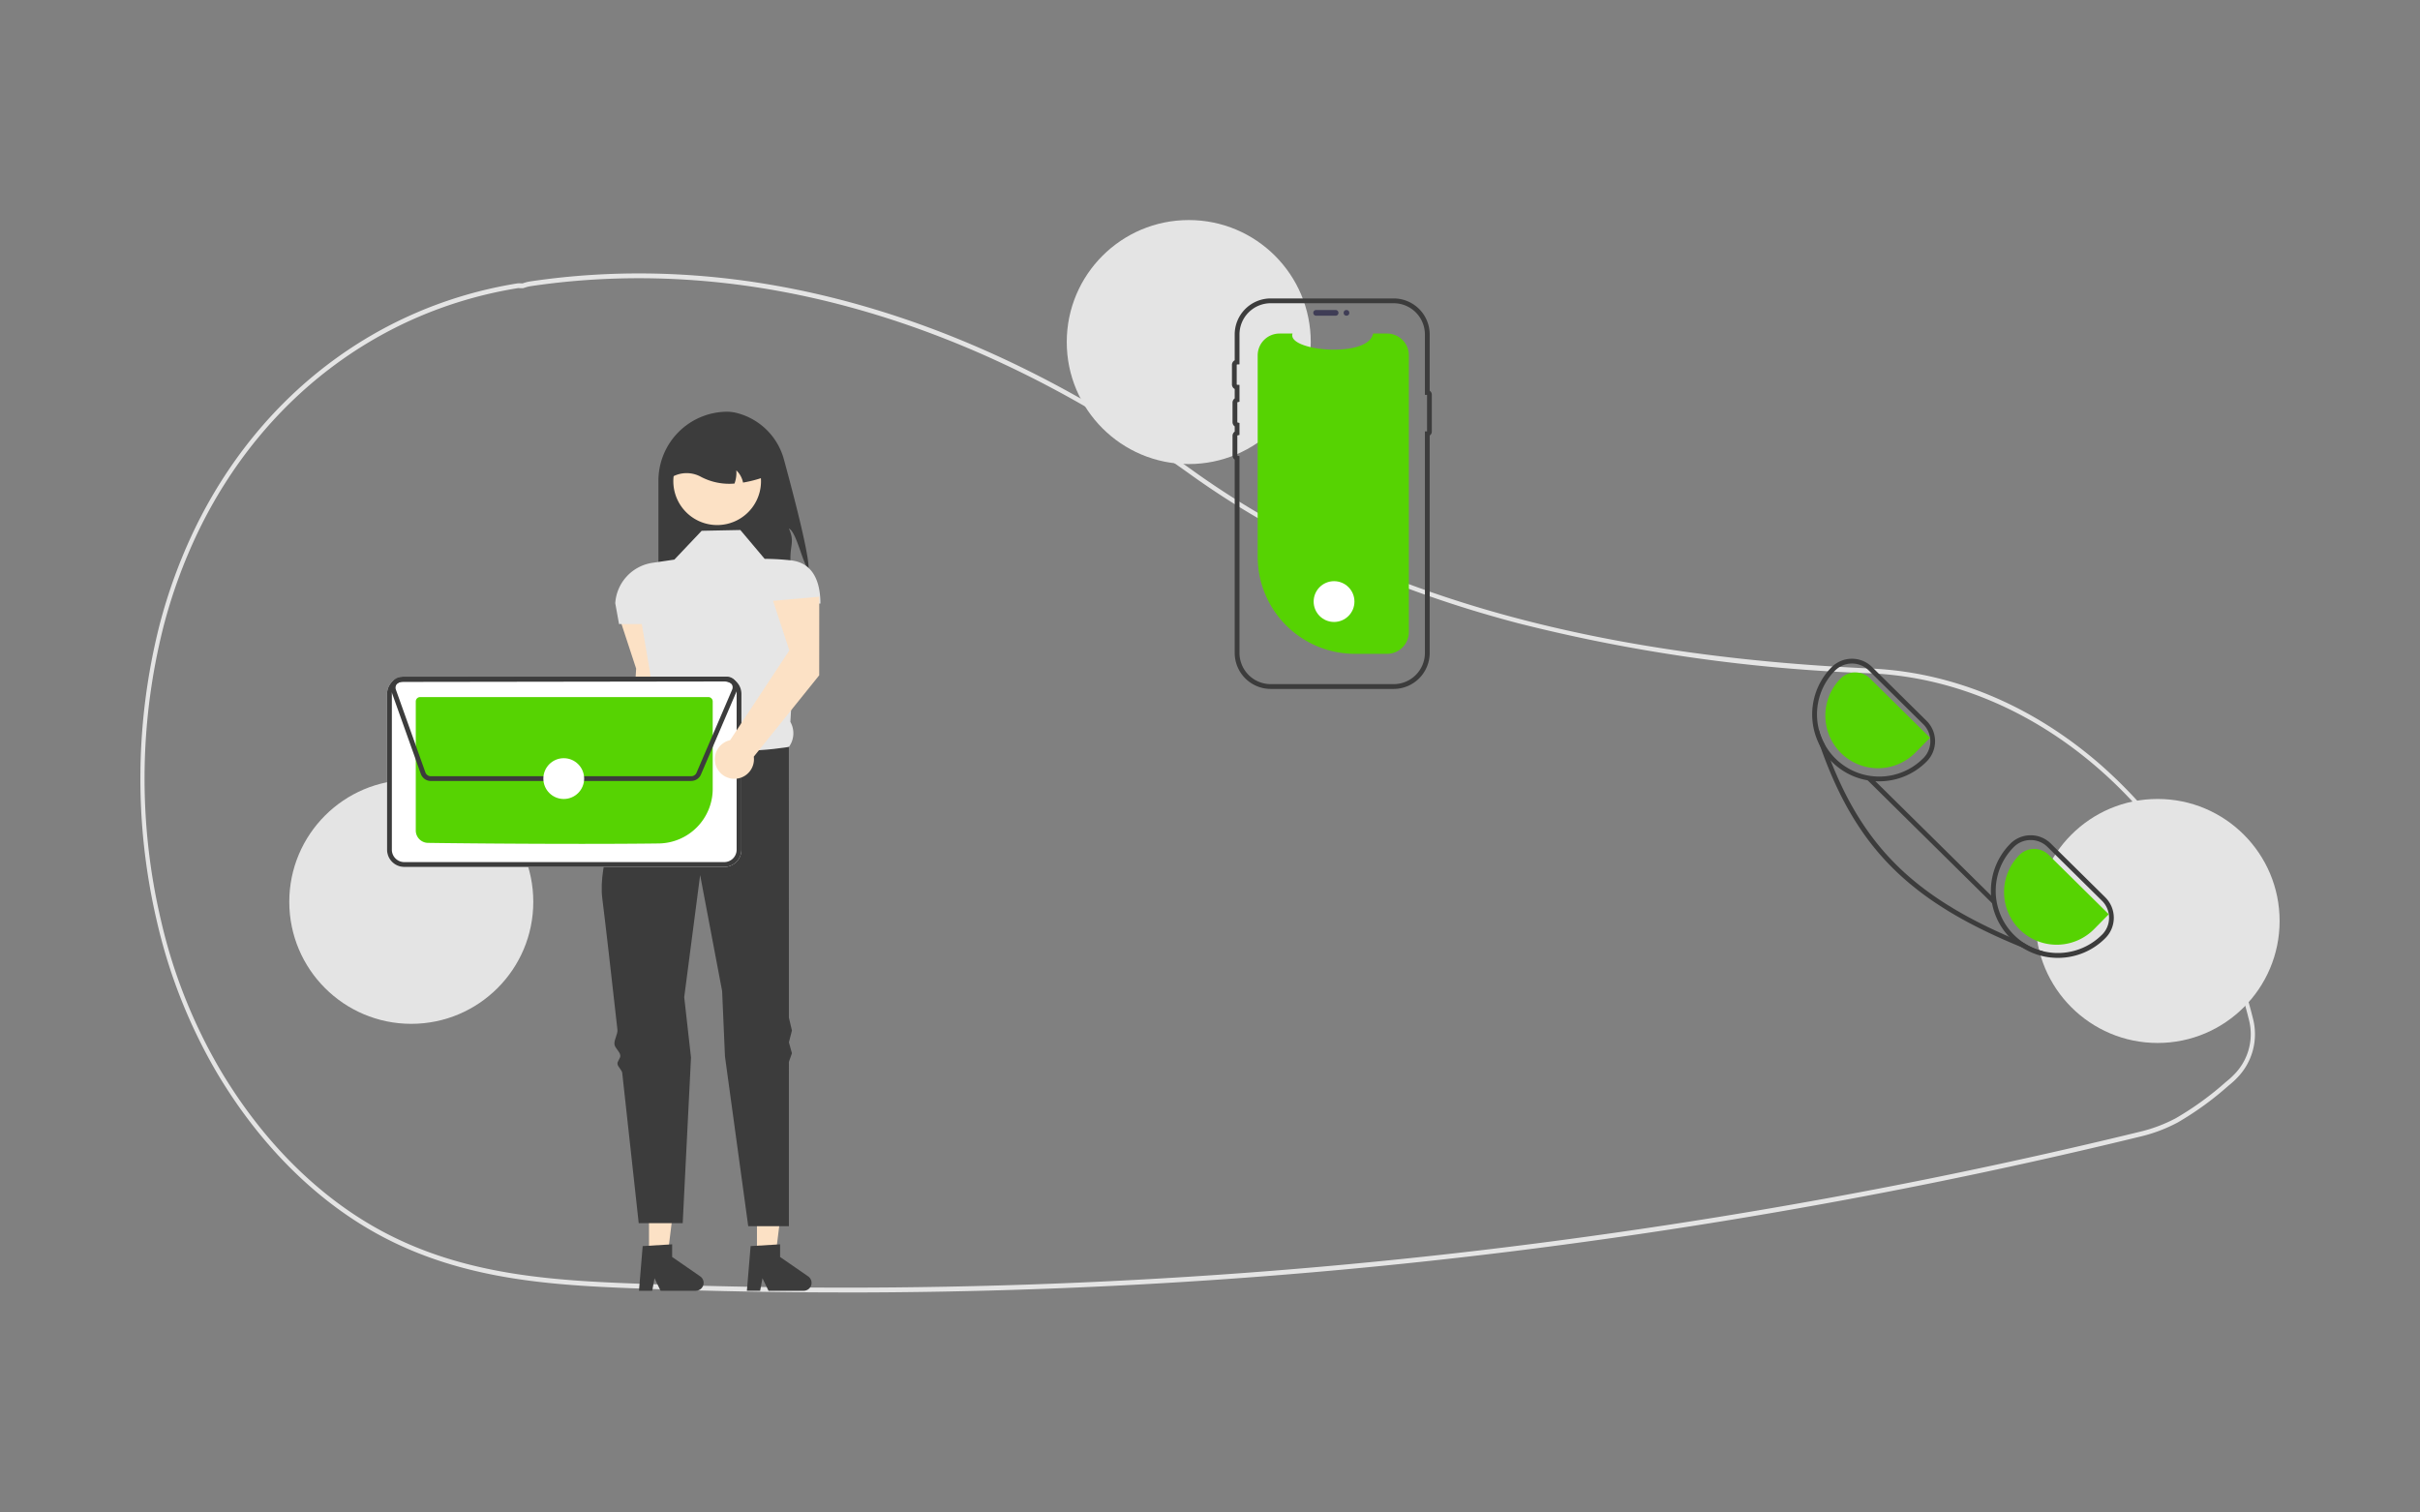 <svg xmlns="http://www.w3.org/2000/svg" width="312" height="195" viewBox="0 0 312 195">
  <rect x="0" y="0" width="312" height="195" fill="#808080" stroke="none"/>
  <g id="_5" data-name="5" transform="translate(-32 -598)">
    <path id="Pfad_171" data-name="Pfad 171" d="M8,0H304a8,8,0,0,1,8,8V195H0V8A8,8,0,0,1,8,0Z" transform="translate(32 598)" fill="#f5f5f5" opacity="0"/>
    <g id="Gruppe_8" data-name="Gruppe 8" transform="translate(50.094 626.371)">
      <path id="Pfad_172" data-name="Pfad 172" d="M243.706,379.548q-12.483,0-24.929-.447c-11.856-.426-24.115-.866-35.51-7.186-7.971-4.421-15.031-11.513-20.416-20.511a69.013,69.013,0,0,1-7.824-19.617,80.644,80.644,0,0,1,.294-38.176,67.8,67.8,0,0,1,4.546-12.46c8.31-17.208,23.466-28.759,41.583-31.691a2.1,2.1,0,0,1,.451-.01c.081,0,.163.009.245.006l.107-.034a5.207,5.207,0,0,1,.839-.215c27.941-4.16,57.479,4.257,85.417,24.338,21.6,15.529,50.231,23.892,87.524,25.565l.529.028c10.381.6,20.423,4.876,29.041,12.378a62.91,62.91,0,0,1,18.469,28.567c.44,1.376.843,2.808,1.2,4.256a8.031,8.031,0,0,1-2.141,7.615v0l-.093.1c-.224.222-.459.435-.7.634l-.283.233a40.1,40.1,0,0,1-6.518,4.718,20.041,20.041,0,0,1-4.755,1.8c-9.088,2.216-18.316,4.27-27.43,6.106-17.7,3.568-35.863,6.512-53.99,8.749a699.814,699.814,0,0,1-85.656,5.26ZM201.69,250.06a1.084,1.084,0,0,0-.166.011c-17.947,2.9-32.96,14.343-41.188,31.38a67.119,67.119,0,0,0-4.5,12.337,79.939,79.939,0,0,0-.29,37.837,68.353,68.353,0,0,0,7.749,19.429c5.332,8.91,12.32,15.931,20.207,20.305,11.292,6.263,23.494,6.7,35.294,7.125a698.987,698.987,0,0,0,110.511-4.81c18.115-2.236,36.268-5.177,53.955-8.744,9.107-1.835,18.329-3.887,27.411-6.1a19.542,19.542,0,0,0,4.641-1.751,39.722,39.722,0,0,0,6.432-4.661l.283-.233c.207-.171.41-.353.6-.543l.056-.058a7.391,7.391,0,0,0,2.069-7.076h0c-.351-1.433-.75-2.85-1.185-4.212-7.306-23.053-26.207-39.345-47.033-40.541l-.527-.028a215.5,215.5,0,0,1-45.569-6.474c-16.269-4.288-30.472-10.742-42.215-19.184-27.832-20-57.246-28.39-85.065-24.25a4.774,4.774,0,0,0-.764.2l-.192.054a2.9,2.9,0,0,1-.327,0c-.064,0-.127-.007-.187-.007Z" transform="translate(-152.875 -241.289)" fill="#e4e4e4"/>
      <path id="Pfad_173" data-name="Pfad 173" d="M388.794,326.314c-.77-.739-1.558-4.861-2.542-5.28.735,1.625.2,2.055.2,3.838a12.066,12.066,0,0,1-.352,3.006H369.435v-13a8.9,8.9,0,0,1,8.9-8.9,5.305,5.305,0,0,1,1.318.193,8.46,8.46,0,0,1,5.968,5.984C386.889,316.8,388.909,324.526,388.794,326.314Z" transform="translate(-302.641 -281.267)" fill="#3c3c3c"/>
      <path id="Pfad_174" data-name="Pfad 174" d="M357.356,401.054l.008-10.135-5.958.532,2.1,6.392-.984,16.068a2.521,2.521,0,1,0,3.05,2.125Z" transform="translate(-289.584 -340.011)" fill="#fce1c5"/>
      <path id="Pfad_175" data-name="Pfad 175" d="M257.745,411.941h2.407l1.145-9.284h-3.553Z" transform="translate(-178.248 -278.47)" fill="#fce1c5"/>
      <path id="Pfad_176" data-name="Pfad 176" d="M406.9,654.26l3.8-.227v1.63l3.618,2.5a1.018,1.018,0,0,1-.579,1.856h-4.53l-.781-1.612-.3,1.613h-1.708Z" transform="translate(-328.221 -521.976)" fill="#3c3c3c"/>
      <path id="Pfad_177" data-name="Pfad 177" d="M212.619,411.941h2.407l1.145-9.284h-3.552Z" transform="translate(-147.04 -278.47)" fill="#fce1c5"/>
      <path id="Pfad_178" data-name="Pfad 178" d="M361.777,654.26l3.8-.227v1.63l3.618,2.5a1.018,1.018,0,0,1-.579,1.856h-4.53l-.781-1.612-.3,1.612H361.3Z" transform="translate(-297.013 -521.976)" fill="#3c3c3c"/>
      <path id="Pfad_179" data-name="Pfad 179" d="M367.5,355.43l-4.986.1-3.52,3.715-2.822.414a5.633,5.633,0,0,0-4.8,5.211h0l.489,2.685h2.933l1.7,9.963c-.66,1.681-.7,3.008.65,3.53l4.2,7.919,12.417-5.573a2.981,2.981,0,0,0,.188-3.227l.888-15.251h2.985c0-2.852-.965-5.257-3.8-5.575a33.5,33.5,0,0,0-3.389-.194Z" transform="translate(-290.144 -315.468)" fill="#e6e6e6"/>
      <path id="Pfad_180" data-name="Pfad 180" d="M369.851,440.832s-12.124,2.151-16.621-2.346c0,0-.457.775-1.145,2.061-.2.37-.58.62-.811,1.068-.21.407-.749.907-.978,1.369-.184.371.111.857-.08,1.258-2.3,4.831-4.994,11.646-4.417,16.145.372,2.9,1.14,9.654,1.95,16.906.063.567-.449,1.295-.385,1.866.06.539.7.92.755,1.46.04.358-.4.724-.364,1.082.044.393.571.778.614,1.169,1.109,10.014,2.124,19.363,2.124,19.363h5.671l1.07-21.352-.874-7.783,2.053-15.741,2.835,14.959.365,8.419,3,21.89h5.243V481.433l.391-1.1-.391-1.412.391-1.521-.391-1.657Z" transform="translate(-286.24 -372.908)" fill="#3c3c3c"/>
      <path id="Pfad_181" data-name="Pfad 181" d="M385.833,325.758a5.652,5.652,0,1,1,.979-4.723c.016.068.03.135.043.205A5.645,5.645,0,0,1,385.833,325.758Z" transform="translate(-306.949 -288.688)" fill="#fce1c5"/>
      <path id="Pfad_182" data-name="Pfad 182" d="M384.292,321.69a2.971,2.971,0,0,0-.868-1.574,4.055,4.055,0,0,1-.235,1.7,7.833,7.833,0,0,1-4.3-.853,3.824,3.824,0,0,0-3.745,0,5.475,5.475,0,0,1,5.476-5.475h.977a5.476,5.476,0,0,1,5.475,5.474A16.3,16.3,0,0,1,384.292,321.69Z" transform="translate(-306.587 -287.844)" fill="#3c3c3c"/>
      <circle id="Ellipse_22" data-name="Ellipse 22" cx="15.729" cy="15.729" r="15.729" transform="translate(19.202 72.17)" fill="#e4e4e4"/>
      <circle id="Ellipse_23" data-name="Ellipse 23" cx="15.729" cy="15.729" r="15.729" transform="translate(119.438)" fill="#e4e4e4"/>
      <circle id="Ellipse_24" data-name="Ellipse 24" cx="15.729" cy="15.729" r="15.729" transform="translate(244.348 74.637)" fill="#e4e4e4"/>
      <path id="Pfad_183" data-name="Pfad 183" d="M639.424,276.111v35.667a2.812,2.812,0,0,1-2.783,2.813h-4.182a12.524,12.524,0,0,1-12.524-12.524V276.111a2.814,2.814,0,0,1,2.814-2.814h1.682c-.779,2.273,9.8,3.23,10.378,0h1.8A2.814,2.814,0,0,1,639.424,276.111Z" transform="translate(-475.881 -258.666)" fill="#56d302"/>
      <path id="Pfad_184" data-name="Pfad 184" d="M643.182,263.823a.369.369,0,0,1,.369-.369h2.508a.369.369,0,1,1,0,.738H643.55A.369.369,0,0,1,643.182,263.823Z" transform="translate(-491.959 -251.859)" fill="#3f3d56"/>
      <path id="Pfad_185" data-name="Pfad 185" d="M630.035,308.971H614.177a4.646,4.646,0,0,1-4.641-4.64V279.4a.674.674,0,0,1-.281-.549v-2.508a.674.674,0,0,1,.281-.548v-.673a.674.674,0,0,1-.281-.548v-2.508a.674.674,0,0,1,.281-.549V270.3a.674.674,0,0,1-.355-.6V267.2a.674.674,0,0,1,.355-.6v-3.333a4.646,4.646,0,0,1,4.641-4.64h15.858a4.646,4.646,0,0,1,4.64,4.64v7.265a.581.581,0,0,1,.273.493v4.781a.582.582,0,0,1-.273.493v28.03A4.646,4.646,0,0,1,630.035,308.971Zm-15.858-49.727a4.028,4.028,0,0,0-4.024,4.024v3.858l-.3.011a.06.06,0,0,0-.058.059V269.7a.06.06,0,0,0,.058.059l.3.011v2.174l-.234.058a.061.061,0,0,0-.046.057v2.508a.061.061,0,0,0,.046.058l.234.058v1.539l-.234.058a.061.061,0,0,0-.046.058v2.508a.06.06,0,0,0,.046.058l.234.058v25.366a4.028,4.028,0,0,0,4.024,4.024h15.858a4.028,4.028,0,0,0,4.024-4.024V275.773h.273v-4.711h-.273v-7.793a4.028,4.028,0,0,0-4.024-4.024Z" transform="translate(-468.445 -248.521)" fill="#3c3c3c"/>
      <circle id="Ellipse_25" data-name="Ellipse 25" cx="0.369" cy="0.369" r="0.369" transform="translate(155.132 11.595)" fill="#3f3d56"/>
      <path id="Pfad_186" data-name="Pfad 186" d="M299.472,441.262H258.21A2.217,2.217,0,0,1,256,439.051V418.945a2.217,2.217,0,0,1,2.211-2.211h41.263a2.217,2.217,0,0,1,2.211,2.211V439.05A2.217,2.217,0,0,1,299.472,441.262Z" transform="translate(-224.19 -357.864)" fill="#fff"/>
      <path id="Pfad_187" data-name="Pfad 187" d="M299.472,441.262H258.21A2.217,2.217,0,0,1,256,439.051V418.945a2.217,2.217,0,0,1,2.211-2.211h41.263a2.217,2.217,0,0,1,2.211,2.211V439.05A2.217,2.217,0,0,1,299.472,441.262ZM258.21,417.351a1.6,1.6,0,0,0-1.594,1.595v20.1a1.6,1.6,0,0,0,1.595,1.594h41.262a1.6,1.6,0,0,0,1.595-1.595v-20.1a1.6,1.6,0,0,0-1.595-1.594Z" transform="translate(-224.19 -357.864)" fill="#3c3c3c"/>
      <path id="Pfad_188" data-name="Pfad 188" d="M289.352,444.192c-8.138,0-16.623-.078-19.789-.128a1.6,1.6,0,0,1-1.564-1.59V425.831a.564.564,0,0,1,.562-.564h37.157a.564.564,0,0,1,.564.562v11.292a7.045,7.045,0,0,1-6.926,7.017C296.4,444.177,292.91,444.192,289.352,444.192Z" transform="translate(-232.489 -363.766)" fill="#56d302"/>
      <path id="Pfad_189" data-name="Pfad 189" d="M296.283,430.187H262.708a1.369,1.369,0,0,1-1.284-.905l-3.8-10.661a1.364,1.364,0,0,1,1.282-1.822l41.967-.058a1.364,1.364,0,0,1,1.345,1.6l.032.014-.12.281v0l-4.594,10.719a1.36,1.36,0,0,1-1.252.826Zm4.593-12.83-41.968.058a.747.747,0,0,0-.7,1l3.8,10.66a.751.751,0,0,0,.7.5h33.574a.744.744,0,0,0,.685-.452l4.594-10.719.226.1-.226-.1a.747.747,0,0,0-.686-1.041Z" transform="translate(-225.26 -357.869)" fill="#3c3c3c"/>
      <circle id="Ellipse_26" data-name="Ellipse 26" cx="2.629" cy="2.629" r="2.629" transform="translate(51.959 69.381)" fill="#fff"/>
      <circle id="Ellipse_27" data-name="Ellipse 27" cx="2.629" cy="2.629" r="2.629" transform="translate(151.27 46.558)" fill="#fff"/>
      <path id="Pfad_190" data-name="Pfad 190" d="M941.183,491.039l-7.023-6.933a3.665,3.665,0,0,0-2.6-1.067h-.025a3.675,3.675,0,0,0-2.609,1.1,8.633,8.633,0,0,0-.151,11.979c.074.08.151.157.228.234a8.412,8.412,0,0,0,1.406,1.126,8.537,8.537,0,0,0,4.66,1.366h.052a8.582,8.582,0,0,0,6.091-2.566,3.708,3.708,0,0,0-.031-5.237Zm-.407,4.8a8.047,8.047,0,0,1-10.1,1.073,8.251,8.251,0,0,1-1.237-1,8.019,8.019,0,0,1-.071-11.341,3.057,3.057,0,0,1,2.177-.916h.019a3.056,3.056,0,0,1,2.165.888l7.023,6.936a3.086,3.086,0,0,1,.028,4.361Z" transform="translate(-687.85 -403.72)" fill="#3c3c3c"/>
      <path id="Pfad_191" data-name="Pfad 191" d="M866.479,417.252l-7.023-6.936a3.678,3.678,0,0,0-2.6-1.067h-.022a3.685,3.685,0,0,0-2.612,1.1,8.659,8.659,0,0,0-1.456,10.178l0,0a8.5,8.5,0,0,0,1.335,1.829c.059.068.126.136.194.2a8.585,8.585,0,0,0,6.067,2.492h.055a8.591,8.591,0,0,0,6.091-2.569A3.7,3.7,0,0,0,866.479,417.252Zm-.407,4.8a7.975,7.975,0,0,1-5.653,2.384h-.052a8.019,8.019,0,0,1-5.7-13.654,3.087,3.087,0,0,1,4.361-.028l7.023,6.933a3.09,3.09,0,0,1,.025,4.364Z" transform="translate(-636.189 -352.688)" fill="#3c3c3c"/>
      <path id="Pfad_192" data-name="Pfad 192" d="M945.434,497.163l-7.742-7.647a2.692,2.692,0,0,0-3.8.024,6.785,6.785,0,0,0,9.655,9.536Z" transform="translate(-691.653 -407.664)" fill="#56d302"/>
      <path id="Pfad_193" data-name="Pfad 193" d="M870.728,423.379l-7.742-7.647a2.691,2.691,0,0,0-3.8.024,6.785,6.785,0,0,0,9.655,9.536Z" transform="translate(-639.988 -356.636)" fill="#56d302"/>
      <path id="Pfad_194" data-name="Pfad 194" d="M882.348,467.642l-.185.487q-1.3-.495-2.529-.993c-14.459-5.9-21.361-12.806-25.978-25.913l0,0q-.329-.925-.639-1.894l.487-.157a7.883,7.883,0,0,0,.709,1.783q.379,1.078.78,2.1c4.339,11.063,10.739,17.386,23.008,22.724q.925.4,1.9.8A8.047,8.047,0,0,0,882.348,467.642Z" transform="translate(-637.075 -373.38)" fill="#3c3c3c"/>
      <rect id="Rechteck_30" data-name="Rechteck 30" width="0.617" height="22.515" transform="translate(222.706 72.245) rotate(-45.355)" fill="#3c3c3c"/>
      <path id="Pfad_195" data-name="Pfad 195" d="M406.484,393.446l.008-10.135-5.958.532,2.1,6.392L395,401.806a2.521,2.521,0,1,0,3.05,2.125Z" transform="translate(-318.962 -334.75)" fill="#fce1c5"/>
    </g>
  </g>
</svg>
